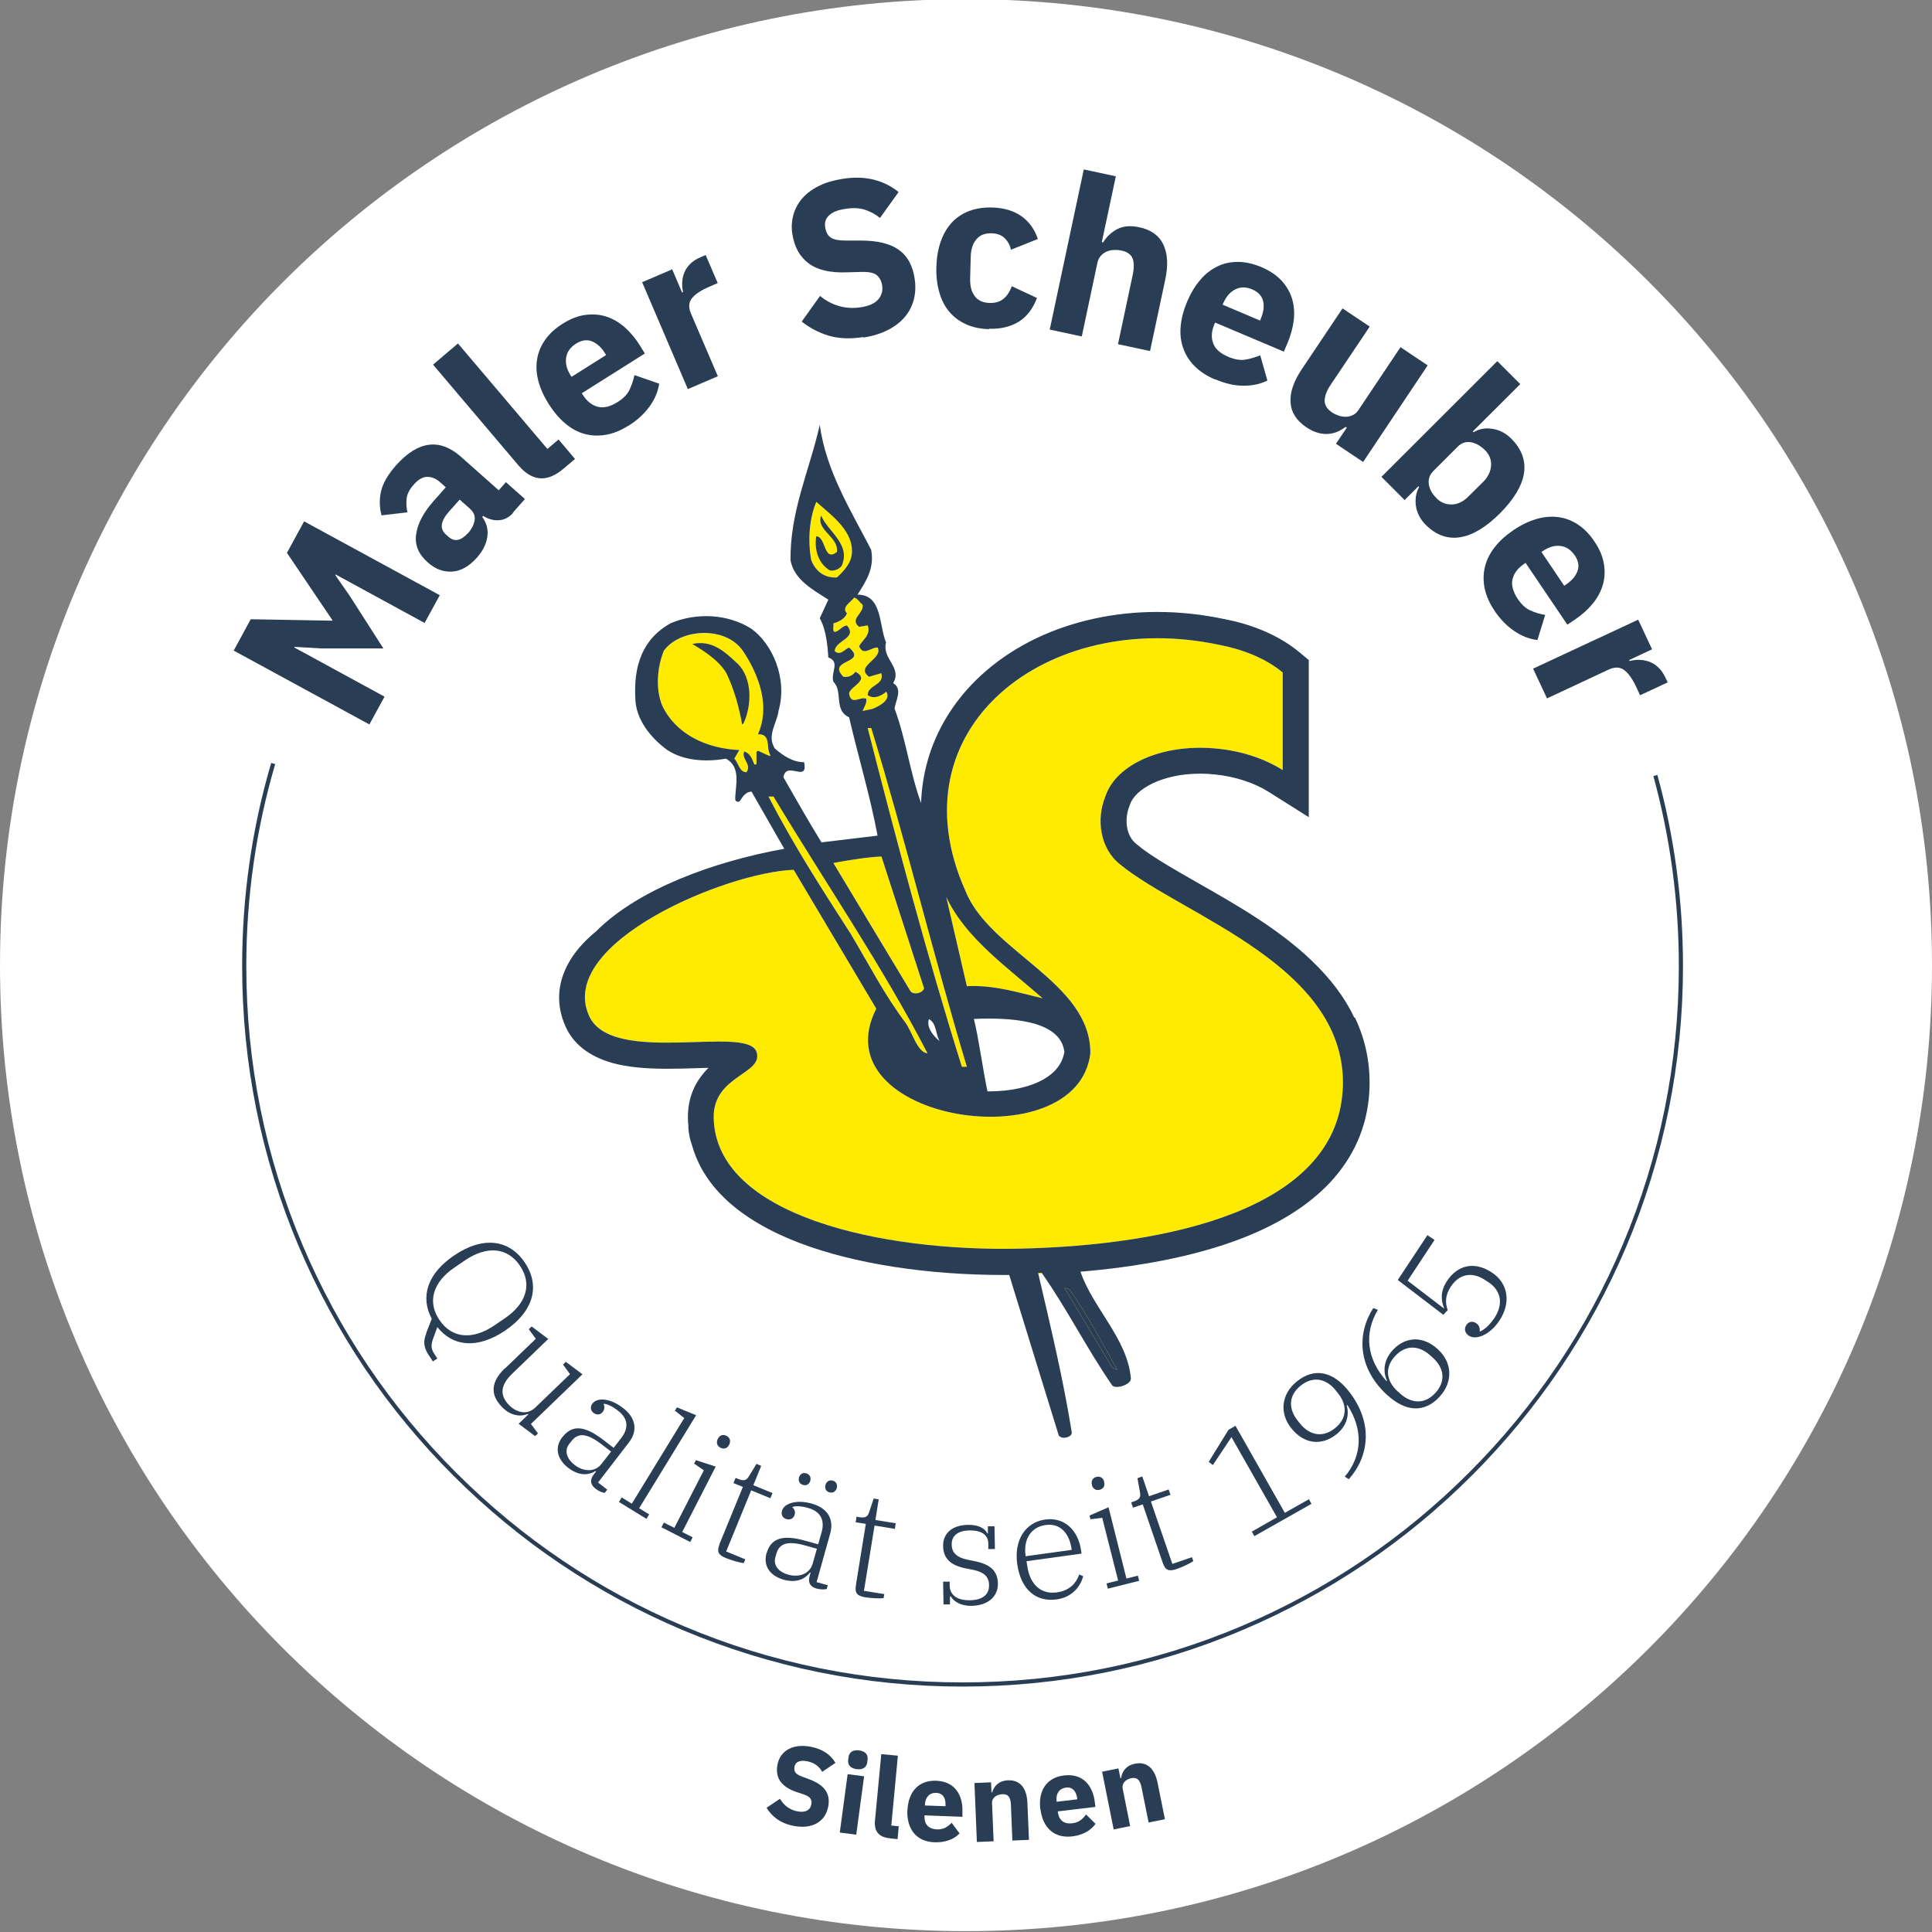 <?xml version="1.0" encoding="UTF-8"?>
<svg id="Ebene_2" xmlns="http://www.w3.org/2000/svg" xmlns:xlink="http://www.w3.org/1999/xlink" viewBox="0 0 135 135">
  <rect x="0" y="0" width="135" height="135" fill="#808080" stroke="none"/>
  <defs>
    <style>
      .cls-1 {
        fill: none;
      }

      .cls-2 {
        fill-rule: evenodd;
      }

      .cls-2, .cls-3 {
        fill: #293d55;
      }

      .cls-4 {
        fill: #ffeb00;
      }

      .cls-5 {
        fill: #fff;
      }

      .cls-6 {
        clip-path: url(#clippath);
      }
    </style>
    <clipPath id="clippath">
      <rect class="cls-1" width="135" height="135"/>
    </clipPath>
  </defs>
  <g id="Ebene_1-2" data-name="Ebene_1">
    <g class="cls-6">
      <g>
        <path class="cls-5" d="M67.5,134.94c37.28,0,67.5-30.22,67.5-67.5S104.78-.06,67.5-.06,0,30.16,0,67.44s30.22,67.5,67.5,67.5Z"/>
        <path class="cls-3" d="M23.45,40.15l-.02.04,1.01,1.45,2.35,3.67h-4.32s-1.89-.11-1.89-.11l-.02.04,6.31,3.44-1.06,1.94-9.48-5.16,1.19-2.19,5.71.1v-.03s-3.18-4.71-3.18-4.71l1.2-2.2,9.48,5.16-1.06,1.94-6.22-3.39h0Z"/>
        <path class="cls-3" d="M35.85,35.84c-.27.31-.6.48-.97.51-.37.03-.75-.07-1.12-.3l-.06.07c.31.44.43.91.35,1.41-.08.5-.32.98-.73,1.44-.54.61-1.12.93-1.73.97-.61.04-1.18-.18-1.71-.65-.64-.57-.91-1.22-.8-1.96.1-.74.51-1.52,1.22-2.32l.85-.96-.38-.34c-.29-.26-.59-.39-.91-.39-.31,0-.63.18-.95.54-.3.34-.47.67-.5,1-.03.33-.01.64.06.94l-1.81.21c-.15-.57-.16-1.13-.03-1.69.13-.56.47-1.15,1.04-1.8.77-.86,1.53-1.34,2.29-1.44.76-.1,1.5.18,2.23.82l2.66,2.36.5-.57,1.33,1.18-.84.95h0ZM32.69,37.28c.25-.29.41-.58.47-.9.06-.31-.05-.59-.33-.84l-.71-.63-.74.83c-.6.67-.67,1.21-.22,1.61l.17.15c.22.2.45.27.67.22.23-.05.45-.2.68-.45h0Z"/>
        <path class="cls-3" d="M39.39,32.74c-.6.51-1.16.73-1.68.68-.53-.05-1.02-.36-1.49-.91l-5.96-7.03,1.74-1.48,6.25,7.37.78-.66,1.15,1.36-.79.67h0Z"/>
        <path class="cls-3" d="M43.9,29.75c-.52.33-1.04.54-1.56.63-.52.09-1.02.07-1.49-.06-.48-.13-.93-.37-1.35-.73-.42-.35-.81-.81-1.16-1.36-.34-.54-.58-1.08-.72-1.6-.14-.53-.17-1.04-.09-1.52.08-.49.26-.94.56-1.36.29-.42.7-.8,1.21-1.12.57-.36,1.11-.57,1.64-.63.53-.06,1.02-.02,1.48.14.46.16.88.41,1.27.76.38.35.72.75,1.01,1.22l.36.58-4.41,2.78.07.1c.28.45.63.73,1.04.84.41.11.88,0,1.4-.33.4-.25.68-.54.83-.86.15-.32.27-.66.34-1.02l1.73.6c-.08.55-.3,1.08-.67,1.59-.37.51-.86.97-1.49,1.36h0ZM40.24,24.02c-.39.25-.62.57-.68.97-.06.4.04.81.31,1.24l.07.1,2.41-1.52-.07-.12c-.26-.42-.57-.7-.92-.84-.35-.14-.72-.08-1.11.16Z"/>
        <path class="cls-3" d="M48.06,27.18l-3.19-7.46,2.1-.9.69,1.62.07-.03c-.05-.22-.07-.45-.06-.69.01-.23.06-.46.15-.68.09-.22.23-.42.41-.6.18-.18.42-.34.71-.46l.37-.16.84,1.96-.53.23c-.62.26-1.04.54-1.27.83-.23.29-.25.65-.06,1.09l1.87,4.36-2.1.9h0Z"/>
        <path class="cls-3" d="M60.34,23.55c-.94.15-1.76.11-2.46-.1-.7-.22-1.32-.55-1.86-.98l1.28-1.79c.85.69,1.81.95,2.86.79.57-.09.97-.27,1.21-.55.24-.28.33-.61.27-.99-.05-.29-.17-.52-.36-.69-.19-.17-.55-.25-1.06-.24l-1.08.03c-1.15.04-2.03-.17-2.64-.63-.61-.46-.99-1.13-1.13-2.03-.08-.48-.05-.93.07-1.36s.33-.81.62-1.15c.3-.34.68-.63,1.15-.86.47-.24,1.02-.4,1.65-.5.8-.13,1.53-.11,2.18.05.65.16,1.23.45,1.75.87l-1.3,1.81c-.3-.25-.65-.44-1.04-.57-.39-.13-.86-.15-1.41-.06-.52.08-.89.23-1.12.46-.23.22-.31.49-.26.82.06.36.2.61.42.74.22.13.57.19,1.02.19h1.08c1.13,0,2,.21,2.6.63.61.42.99,1.09,1.13,2.02.08.51.06.99-.05,1.45-.12.46-.32.87-.63,1.23-.3.36-.7.67-1.19.92-.49.25-1.07.43-1.73.53h0Z"/>
        <path class="cls-3" d="M69.1,23c-.61-.02-1.15-.13-1.61-.35-.47-.21-.86-.51-1.17-.88-.31-.37-.54-.83-.69-1.36-.15-.53-.22-1.12-.2-1.77.02-.65.12-1.23.3-1.75s.43-.95.76-1.32c.33-.36.73-.63,1.21-.82.48-.18,1.02-.27,1.63-.25.82.02,1.51.23,2.05.61.54.39.92.92,1.14,1.59l-1.88.75c-.06-.31-.21-.58-.43-.8-.22-.22-.53-.34-.93-.35-.46-.01-.82.13-1.06.43-.25.3-.38.7-.39,1.22l-.04,1.51c-.01.52.09.93.32,1.23.23.31.57.46,1.04.48.41.01.74-.09.99-.31.25-.21.43-.5.56-.86l1.76.82c-.29.77-.72,1.32-1.29,1.67-.57.34-1.26.51-2.06.48h0Z"/>
        <path class="cls-3" d="M75.73,11.84l2.24.48-.98,4.6.09.02c.23-.38.55-.69.97-.92.42-.23.94-.27,1.56-.14.82.17,1.38.58,1.68,1.21.3.63.35,1.45.13,2.46l-1.06,4.98-2.24-.48,1.02-4.8c.11-.51.11-.91,0-1.19-.11-.28-.37-.47-.78-.55-.18-.04-.36-.05-.54-.04-.18,0-.35.05-.51.12-.16.07-.29.17-.4.3-.11.13-.19.29-.23.48l-1.09,5.14-2.24-.48,2.38-11.19h0Z"/>
        <path class="cls-3" d="M84.89,26.51c-.57-.24-1.04-.55-1.41-.92-.37-.37-.64-.79-.8-1.26-.17-.47-.23-.98-.18-1.53.05-.55.2-1.12.45-1.72.25-.59.55-1.09.91-1.51.35-.42.75-.73,1.2-.95.44-.22.92-.32,1.44-.32.51,0,1.05.12,1.61.35.62.26,1.1.59,1.46.98.35.4.6.83.73,1.3.13.47.16.96.1,1.48-.07.51-.21,1.02-.42,1.53l-.27.63-4.8-2.03-.05.11c-.21.49-.24.93-.09,1.33.14.4.5.72,1.07.96.44.18.83.25,1.18.19.35-.06.69-.16,1.04-.3l.5,1.76c-.5.25-1.06.37-1.69.36-.63,0-1.29-.16-1.97-.45h0ZM87.5,20.22c-.43-.18-.82-.18-1.18,0-.36.18-.64.5-.84.96l-.05.11,2.62,1.11.05-.13c.19-.46.25-.87.16-1.23-.09-.37-.34-.64-.77-.82h0Z"/>
        <path class="cls-3" d="M94.09,29.87l-.06-.04c-.18.13-.36.24-.56.33-.2.09-.42.14-.65.16-.23.02-.48-.01-.74-.08-.26-.07-.52-.2-.79-.38-.69-.46-1.07-1.04-1.11-1.74-.05-.7.21-1.47.79-2.33l2.84-4.24,1.9,1.27-2.73,4.07c-.28.41-.41.78-.42,1.1,0,.32.17.6.52.83.15.1.31.17.48.23.17.05.34.08.51.07.17,0,.32-.05.47-.12.15-.07.28-.19.39-.36l2.93-4.38,1.9,1.27-4.51,6.75-1.9-1.27.76-1.13h0Z"/>
        <path class="cls-3" d="M104.61,25.22l1.62,1.62-3.32,3.31.06.05c.4-.24.85-.32,1.34-.23.49.08.92.31,1.29.68.73.73,1.02,1.53.89,2.42-.14.88-.7,1.81-1.67,2.79-.98.98-1.91,1.54-2.79,1.68-.89.14-1.69-.15-2.42-.88-.19-.19-.34-.4-.45-.62-.11-.22-.19-.45-.22-.68-.04-.23-.03-.46,0-.69.04-.23.11-.44.22-.64l-.05-.05-.96.96-1.62-1.62,8.1-8.09h0ZM100.37,34.81c.31.31.67.45,1.08.44.41-.01.81-.2,1.17-.57l1-.99c.36-.36.55-.75.57-1.17.02-.42-.13-.78-.44-1.08s-.63-.48-.98-.54c-.35-.05-.66.05-.92.32l-1.69,1.69c-.26.26-.37.57-.32.92.05.35.23.68.54.98h0Z"/>
        <path class="cls-3" d="M104.42,42.65c-.35-.51-.57-1.03-.68-1.54-.1-.51-.1-1.01.02-1.49.11-.48.34-.94.68-1.38.34-.44.78-.83,1.32-1.2.53-.36,1.06-.61,1.58-.77.52-.15,1.03-.2,1.52-.14.49.06.95.23,1.38.51.43.28.82.67,1.16,1.18.38.55.6,1.09.68,1.62.08.52.05,1.02-.1,1.49-.15.47-.39.9-.72,1.29-.34.4-.73.75-1.18,1.05l-.56.38-2.92-4.32-.1.07c-.44.3-.71.65-.81,1.07-.1.41.03.88.37,1.39.27.39.56.66.88.8.32.14.67.25,1.03.31l-.54,1.75c-.55-.06-1.09-.27-1.61-.62-.52-.35-.99-.83-1.41-1.45ZM110.03,38.8c-.26-.38-.59-.6-.99-.65-.4-.05-.81.07-1.23.35l-.1.07,1.59,2.36.12-.08c.41-.28.68-.59.81-.95s.06-.72-.2-1.11Z"/>
        <path class="cls-3" d="M107.11,46.73l7.36-3.43.97,2.07-1.6.75.03.07c.22-.06.45-.09.69-.08.24,0,.46.05.69.13.22.08.43.21.62.39.19.17.35.41.49.69l.17.36-1.93.9-.24-.52c-.28-.61-.57-1.02-.87-1.24-.3-.22-.66-.23-1.09-.03l-4.3,2.01-.97-2.07h0Z"/>
        <path class="cls-3" d="M29.78,93.15l.39-1c-.82-1.53-.31-3.16,1.57-4.43,2.01-1.36,3.84-1.12,4.93.5,1.09,1.62.63,3.4-1.38,4.76-1.9,1.28-3.63,1.14-4.73-.25l-.28.76c-.18.49-.17.76.09,1.15l.19.28-.31.21-.28-.42c-.39-.58-.4-1.01-.18-1.55h0ZM34.52,92.63l.75-.51c1.5-1.01,1.94-2.39,1.06-3.68-.87-1.29-2.31-1.4-3.81-.39l-.75.51c-1.5,1.01-1.94,2.39-1.06,3.68.87,1.29,2.31,1.4,3.81.39h0Z"/>
        <path class="cls-3" d="M35.3,95.61l2.14-2.06-.49-.67.2-.19,1.16.87-2.53,2.44c-.82.79-.87,1.5-.22,2.17.5.52,1.26.75,1.85.18l2.42-2.33-.49-.67.2-.19,1.16.87-3.6,3.47.49.66-.2.19-1.15-.86.68-.66-.03-.03c-.47.2-1.18.17-1.81-.48-.87-.9-.76-1.78.21-2.72h0Z"/>
        <path class="cls-3" d="M39.31,100.41c.63-.82,1.47-.85,2.83.19l.74.57.53-.69c.55-.71.47-1.38-.24-1.92-.4-.31-.75-.46-.99-.47v.02c.06.15.09.35-.06.54-.17.23-.43.24-.64.08-.22-.17-.26-.42-.08-.66.33-.43,1.23-.39,2.14.32.88.67,1.05,1.57.4,2.41l-2.15,2.79.64.5-.17.22c-.17,0-.45-.13-.65-.29-.37-.28-.4-.62-.13-.98l.17-.22-.03-.03c-.45.27-1.11.39-1.91-.22-.81-.62-.96-1.45-.42-2.15h0ZM42.04,102.28l.66-.85-.68-.52c-1.07-.82-1.66-.77-2.09-.21l-.15.19c-.35.45-.22,1.01.38,1.48.64.49,1.43.5,1.88-.09Z"/>
        <path class="cls-3" d="M43.45,104.64l.7.43,3.66-5.98-.65-.52.14-.23,1.34.55-3.98,6.5.7.43-.19.31-1.92-1.18.19-.32h0Z"/>
        <path class="cls-3" d="M46.39,106.39l.73.37,2.06-4.02-.68-.47.13-.24,1.38.45-2.34,4.57.73.37-.17.33-2.01-1.03.17-.33h0ZM50.15,100.56l.02-.04c.11-.22.34-.32.6-.19.25.13.3.38.19.6l-.02.04c-.11.22-.34.32-.6.19-.25-.13-.3-.38-.19-.6Z"/>
        <path class="cls-3" d="M50.27,107.9l1.64-4-.66-.27.15-.36.15.06c.46.19.61.1.78-.17l.53-.87.33.14-.55,1.35,1.34.55-.15.36-1.34-.55-1.75,4.27,1.34.55-.11.26c-.28-.02-.88-.2-1.25-.35-.55-.22-.64-.47-.44-.96h0Z"/>
        <path class="cls-3" d="M53.57,108.53c.28-.99,1.04-1.34,2.7-.87l.9.25.24-.84c.24-.86-.08-1.46-.94-1.7-.49-.14-.87-.15-1.1-.07v.02c.12.11.22.28.16.52-.08.27-.31.38-.57.31-.26-.07-.4-.29-.32-.58.15-.52,1-.81,2.1-.5,1.06.3,1.56,1.06,1.27,2.09l-.95,3.39.78.22-.07.26c-.16.05-.46.04-.72-.03-.45-.13-.6-.42-.48-.86l.07-.26h-.04c-.31.4-.89.77-1.85.5-.98-.28-1.43-.99-1.19-1.85h0ZM56.79,109.25l.29-1.03-.82-.23c-1.3-.36-1.82-.1-2.01.58l-.07.23c-.15.55.17,1.02.9,1.23.78.22,1.51-.07,1.71-.78ZM55.83,103.25v-.02c.07-.21.26-.36.51-.28s.34.29.28.51v.02c-.07.21-.26.36-.51.28-.25-.07-.34-.29-.28-.51ZM57.68,103.77v-.02c.07-.21.26-.36.51-.29.25.07.34.29.28.51v.02c-.07.21-.26.36-.51.29-.25-.07-.34-.29-.28-.51Z"/>
        <path class="cls-3" d="M59.81,110.74l.69-4.26-.71-.11.06-.39.16.03c.49.08.62-.04.72-.34l.32-.96.35.06-.23,1.44,1.42.23-.06.39-1.42-.23-.74,4.56,1.42.23-.05.28c-.27.04-.9,0-1.29-.06-.58-.1-.73-.31-.64-.84h0Z"/>
        <path class="cls-3" d="M66.41,111.55h-.03v.56s-.45,0-.45,0l-.03-1.59h.46s0,.28,0,.28c.01.65.52,1.03,1.39,1.02.87-.01,1.37-.36,1.36-1.06,0-.6-.38-.91-1.08-1.06l-.56-.11c-.98-.2-1.56-.64-1.57-1.57-.01-.92.69-1.46,1.75-1.47.73-.01,1.18.25,1.34.6h.04v-.5s.46,0,.46,0l.03,1.59h-.46s0-.37,0-.37c-.01-.63-.48-.94-1.31-.93-.78.01-1.26.34-1.25.98,0,.61.41.92,1.08,1.06l.54.11c1.03.21,1.59.64,1.61,1.56.01.9-.68,1.54-1.85,1.56-.74.01-1.25-.31-1.44-.66h0Z"/>
        <path class="cls-3" d="M71.08,109.3c-.24-1.71.59-2.93,1.95-3.12,1.35-.19,2.32.74,2.52,2.2l.02.18-3.84.53.05.33c.19,1.35,1.01,2,2.07,1.85.88-.12,1.35-.64,1.56-1.25l.28.12c-.19.7-.75,1.47-1.86,1.62-1.44.2-2.5-.69-2.75-2.47h0ZM71.68,108.74l3.2-.44v-.06c-.16-1.09-.78-1.82-1.81-1.68-1.03.14-1.56,1-1.41,2.11v.07s0,0,0,0Z"/>
        <path class="cls-3" d="M77.33,110.64l.8-.2-1.11-4.38-.82.1-.07-.26,1.33-.58,1.25,4.98.8-.2.09.36-2.19.55-.09-.36ZM76.3,103.78v-.04c-.07-.24.04-.47.31-.54.28-.07.48.09.54.32v.04c.07.24-.03.47-.31.54-.28.07-.48-.09-.54-.32Z"/>
        <path class="cls-3" d="M81.25,109.21l-1.4-4.09-.68.23-.13-.37.15-.05c.47-.16.52-.32.47-.64l-.18-1,.34-.12.47,1.38,1.37-.47.13.37-1.37.47,1.5,4.36,1.37-.47.09.27c-.22.17-.79.43-1.17.56-.56.19-.79.07-.96-.44h0Z"/>
        <path class="cls-3" d="M87.48,107.02l1.75-1-3.18-5.6-1.3,1.95-.29-.22,1.38-2.24.49-.28,3.45,6.08,1.68-.95.18.32-3.99,2.26-.18-.32h0Z"/>
        <path class="cls-3" d="M93.97,103.18c1.22-1.45,1.3-3.28.18-5l-.05.02c.19.63.04,1.42-.71,2.02-1.05.84-2.28.68-3.15-.41-.88-1.09-.69-2.43.39-3.29,1.26-1.01,2.55-.64,3.59.66,1.78,2.23,1.44,4.6.03,6.18l-.29-.18h0ZM93.49,97.35l-.16-.2c-.63-.79-1.55-1.04-2.44-.33-.89.71-.85,1.66-.21,2.45l.16.2c.63.79,1.55,1.04,2.44.33.89-.71.85-1.66.21-2.45Z"/>
        <path class="cls-3" d="M96.95,97.5c-2.11-1.93-2.14-4.32-.99-6.1l.32.13c-.98,1.62-.78,3.44.6,4.97l.04-.03c-.29-.59-.26-1.4.38-2.11.91-1,2.15-1.02,3.17-.08,1.03.94,1.06,2.29.13,3.31-1.09,1.19-2.42,1.03-3.65-.1h0ZM100.13,94.88l-.19-.17c-.75-.68-1.69-.79-2.46.05-.77.84-.58,1.77.17,2.45l.19.17c.75.68,1.69.79,2.46-.05.77-.84.58-1.77-.17-2.45Z"/>
        <path class="cls-3" d="M102.62,93.32c-.26-.17-.33-.47-.16-.73.17-.26.46-.29.69-.13.2.13.28.35.24.56l.03.02c.28-.12.65-.42,1-.94.66-1,.46-1.93-.42-2.51l-.23-.15c-.88-.58-1.78-.46-2.39.46-.41.62-.4,1.15-.22,1.65l-.31.32-3.18-2.43,2.07-3.13.5.33-1.88,2.85,2.52,1.93.03-.02c-.26-.59-.23-1.25.2-1.89.72-1.09,1.89-1.42,3.14-.59,1.14.75,1.35,2.11.52,3.36-.67,1.01-1.63,1.38-2.14,1.05h0Z"/>
        <path class="cls-3" d="M53.58,126.31l.92-.62c.28.48.7.78,1.22.88.57.11.9-.09.97-.48.06-.29-.02-.53-.51-.7l-.52-.17c-1.1-.37-1.51-1.03-1.33-1.93.19-.96,1.08-1.48,2.34-1.23.81.16,1.37.55,1.71,1.12l-.93.63c-.19-.35-.5-.63-1.05-.74-.52-.1-.82.05-.88.37-.07.37.09.54.52.7l.51.19c1.06.4,1.5.99,1.32,1.92-.2,1.03-1.1,1.6-2.44,1.33-.94-.19-1.51-.67-1.87-1.27h0Z"/>
        <path class="cls-3" d="M59.23,123.97l1.15.15-.55,4.08-1.15-.15.55-4.08ZM59.27,122.96l.02-.17c.04-.33.28-.54.74-.48.47.06.64.33.59.66l-.02.17c-.04.33-.28.54-.74.48-.47-.06-.64-.33-.59-.66Z"/>
        <path class="cls-3" d="M62.18,128.45c-.79-.07-1.11-.51-1.04-1.23l.44-4.65,1.16.11-.46,4.88.52.05-.08.9-.52-.05h0Z"/>
        <path class="cls-3" d="M63.41,126.51c.05-1.3.77-2.12,2-2.08,1.36.05,1.88,1.06,1.84,2.17v.35s-2.65-.1-2.65-.1v.06c-.02.54.26.89.87.92.49.02.76-.2,1.03-.46l.55.74c-.38.41-1,.65-1.75.62-1.26-.04-1.94-.91-1.9-2.23h0ZM64.63,126.1v.06s1.44.05,1.44.05v-.07c.02-.5-.19-.85-.66-.86-.46-.02-.76.31-.78.82Z"/>
        <path class="cls-3" d="M68.26,128.7l-.17-4.11,1.16-.05.03.7h.05c.13-.44.46-.81,1.11-.84.84-.03,1.31.54,1.35,1.58l.11,2.58-1.16.05-.1-2.48c-.02-.53-.18-.78-.6-.76-.38.02-.74.23-.72.63l.11,2.66-1.16.05h0Z"/>
        <path class="cls-3" d="M72.69,126.42c-.15-1.29.43-2.21,1.66-2.36,1.35-.16,2.02.75,2.15,1.86l.04.34-2.62.31v.06c.07.54.4.85,1.02.77.48-.06.72-.31.95-.61l.66.65c-.32.46-.88.79-1.63.88-1.25.15-2.06-.6-2.22-1.91ZM73.83,125.84v.06s1.44-.17,1.44-.17v-.07c-.07-.5-.33-.81-.79-.75-.46.06-.71.42-.65.93Z"/>
        <path class="cls-3" d="M77.82,127.84l-.81-4.04,1.14-.23.14.68h.05c.06-.46.33-.88.97-1.01.82-.17,1.38.33,1.58,1.35l.51,2.53-1.14.23-.49-2.44c-.1-.51-.3-.74-.71-.66-.37.07-.69.34-.61.74l.52,2.61-1.14.23h0Z"/>
        <path class="cls-4" d="M72.75,88.92h-.25s.02.07.02.1c.1,0,.19,0,.29-.01-.02-.03-.04-.06-.06-.09h0ZM93.82,76.2c-.52,8.37-12.29,10.82-22.55,11.05-9.73.22-21.24-2.31-21.4-9.12-.07-3.01,3.52-3.06,2.99-4.63-.65-1.92-10.14,1.03-11.71-2.54-2.24-5.08,9.61-10.02,14.31-10.18l5.77,9.7c-4,7.87,14.06,10.68,14.96,3.12.03-4.98-7.03-7.07-8.73-11.35-5.08-11.38,5.74-19.75,17.74-17.19,1.57.3,3.19.9,4.43,1.93v6.82c-1.21-.76-2.76-1.31-4.5-1.49-3.8-.41-7.14,1.05-7.89,3.33-.65,1.58-.39,3.64,1.04,4.76h0c4.43,3.63,16.08,7.13,15.54,15.81h0Z"/>
        <path class="cls-4" d="M58.49,40.36c-.9.05-1.49-.45-1.79-1.2-.25-1.35-.15-2.89.35-4.09.95.85,2.44,1.89,2.49,3.34.05.8-.45,1.39-1.05,1.94h0Z"/>
        <path class="cls-4" d="M60.98,49.53l-.7.15c.1-.3.3-.5.25-.85-.4-.2-1.05.5-1.2-.35,0-.5,1.54-.95.45-1.54-.2.25-.45.4-.85.35-1.2-1.25,1.74-.9.4-2.04-.3.1-.6.6-1,.25,0-.75,1.64-.9.85-1.79-.3,0-.55.4-.85.45-.2-.1-.05-.35-.1-.6.35-.1.8-.3.95-.7-.4-.45.25-.75.5-1.1.25.05.4.35.6.5.1.6-.95,1-.25,1.54l.6-.1c.25.65-.35,1-.6,1.45.3.75.85.05,1.3.1.4.8-1.64,1.3-.6,2.04l.85-.25c.25.85-.95.8-.95,1.54.45.3.95.05,1.3-.25.35.55-.45,1-.95,1.2Z"/>
        <path class="cls-4" d="M53.76,52.83l-.75-.34c-.07-.03-.15.02-.15.1v.76c0,.1-.13.12-.17.03-.13-.33-.25-.71-.68-.86-.25.5.55.9.15,1.45-.5,0-.55-.65-.85-.95l.35-.6c-2.29-.1-4.43-1.1-5.38-3.09-.5-1.2-.35-2.69.1-3.84,1.1-1.54,4.29-1.79,5.53,0,1.1,1.64,1.94,3.84,1.05,5.83.94-.04.55.91.86,1.44.02.04-.02.09-.06.07h0Z"/>
        <path class="cls-4" d="M67.56,74.54h-.35c-2.44-7.77-4.58-15.85-6.58-23.67h.25c2.39,7.82,4.33,15.85,6.68,23.67Z"/>
        <path class="cls-4" d="M64.81,73.6c-.7-.05-1.05-1.45-1.54-2.14-1.49-1.99-2.46-3.91-3.84-6.23-2.09-3.24-4.04-6.28-5.73-9.57h.35c3.59,5.98,7.62,11.86,10.76,17.94Z"/>
        <path class="cls-4" d="M64.57,69.06c-.1.35-.73.48-.95.2l-5.39-8.96c1.19-.22,2.5-.42,3.36-.45l2.98,9.22h0Z"/>
        <path class="cls-4" d="M72.84,69.76c-1.49-.35-3.34-.95-5.28-.85l-1.44-6.23c1.39,2.94,4.38,4.98,6.73,7.08Z"/>
        <path class="cls-4" d="M78.07,95.72l-.35-.15-3.34-5.58.35.1c1.3,1.84,2.29,3.74,3.34,5.63h0Z"/>
        <path class="cls-3" d="M94.63,71.1c-.67-1.41-1.65-2.71-2.99-3.99-2.32-2.22-5.29-3.91-7.91-5.4-1.47-.84-2.86-1.63-3.88-2.38l-.45-.36c-.77-.61-.82-1.82-.48-2.64l.02-.06.02-.06c.35-1.04,2.19-2.15,4.91-2.15.35,0,.71.02,1.07.06,1.39.15,2.71.58,3.72,1.22l2.79,1.76v-10.98l-.66-.55c-1.34-1.11-3.15-1.91-5.23-2.31-1.56-.33-3.14-.5-4.7-.5-3.01,0-5.93.64-8.45,1.84-2.56,1.23-4.65,3.01-6.05,5.17-1.2,1.85-1.87,3.9-1.99,6.1,0,.08,0,.16-.01.24-.77-2.08-1.06-4.49-1.85-6.59.05-.55.6-1.35-.1-1.79.65-1.1-.8-1.69-.5-2.84-.5-1.2-.25-3.34-1.99-3.34.6-.95,1.2-1.84.95-3.14-1.44-2.79-3.14-5.48-3.59-8.72-.7,3.14-2.09,6.03-2.04,9.47.25,1.35,1.55,2.04,2.64,2.74l-.6,1.3c.45.8.55,1.94.6,2.74.85.3.15,1.05.35,1.69.7.7,0,1.99,1.1,2.49.65,2.79,1.49,5.58,1.99,8.27l-3.92.47c-.88-1.43-1.81-3.06-2.66-4.55.2-1.2,1.74.45,1.45-1.05-.8,0-1.45-.45-2.04-.95-.6-.9.15-1.79.25-2.64.65-2.29-.45-4.69-1.89-5.73-1.64-1.05-3.84-1.15-5.63-.4-2.06,1.13-2.59,3.09-2.49,5.18,0,1.54,1.09,2.85,2.24,3.69,1.15.75,2.69.85,4.09.6,1.08.58.67,1.86.65,2.82,0,.19.25.27.35.11.19-.3.39-.6.79-.63l2.29,4c-4.93.89-10.19,2.81-13.14,5.76-.89.73-1.56,1.51-1.98,2.31-.75,1.39-.81,2.88-.18,4.31.55,1.26,1.66,2.12,3.27,2.58,1,.28,2.22.41,3.86.41.69,0,1.36-.02,2.01-.04.3,0,.59-.02.87-.03-.14.14-.29.3-.42.47-.71.88-1.05,1.93-1.02,3.1,0,.15.01.31.03.47,0,.06,0,.13,0,.19.03.41.12.8.25,1.17.64,2.32,2.58,4.96,7.54,6.85,3.79,1.44,8.86,2.23,14.27,2.23.12,0,.24,0,.36,0l3.46,11.21c.25.34.96.09.91-.21-.59-3.7-1.49-7.44-2.33-11.05,0-.03-.02-.07-.02-.1h.25s.04.06.06.09c1.76,2.52,3.1,5.22,4.87,7.78.25.28,1.34-.06,1.3-.5-.23-2.75-2.67-4.93-3.52-7.45,3.67-.31,7.84-.98,11.4-2.38,2.52-.99,4.53-2.27,5.98-3.79,1.7-1.8,2.65-3.94,2.8-6.36.11-1.83-.22-3.58-1-5.22h0ZM78.07,95.72l-.35-.15-3.34-5.58.35.1c1.29,1.84,2.29,3.74,3.34,5.63h0ZM67.56,68.91l-1.44-6.23c1.39,2.94,4.38,4.98,6.73,7.08-1.49-.35-3.34-.95-5.28-.85ZM74.38,73.47c-.13.82-.61,1.46-1.46,1.95-.95.54-2.3.84-3.8.84-.04,0-.08,0-.12,0-.32-1.51-.62-3.76-.95-5.06,2.29-.1,6.02,0,6.32,2.27ZM56.69,39.16c-.25-1.35-.15-2.89.35-4.09.95.85,2.44,1.89,2.49,3.34.05.8-.45,1.39-1.05,1.94-.9.05-1.49-.45-1.79-1.2h0ZM60.53,48.83c-.4-.2-1.05.5-1.2-.35,0-.5,1.54-.95.45-1.54-.2.25-.45.4-.85.35-1.2-1.25,1.74-.9.4-2.04-.3.1-.6.6-1,.25,0-.75,1.64-.9.85-1.79-.3,0-.55.4-.85.45-.2-.1-.05-.35-.1-.6.35-.1.8-.3.95-.7-.4-.45.25-.75.5-1.1.25.05.4.35.6.5.1.6-.95,1-.25,1.54l.6-.1c.25.65-.35,1-.6,1.45.3.75.85.05,1.3.1.4.8-1.64,1.3-.6,2.04l.85-.25c.25.85-.95.8-.95,1.54.45.3.95.05,1.3-.25.35.55-.45,1-.95,1.2l-.7.15c.1-.3.3-.5.25-.85ZM60.63,50.87h.25c2.39,7.82,4.33,15.85,6.68,23.67h-.35c-2.44-7.77-4.58-15.85-6.58-23.67ZM65.66,72.75c-.45-.35-.95-1-.75-1.54.55.3.45,1.05.75,1.54ZM61.59,59.84l2.98,9.22c-.1.35-.73.48-.95.2l-5.39-8.96c1.19-.22,2.5-.42,3.36-.45h0ZM52.86,52.58v.76c0,.1-.13.12-.17.03-.13-.33-.25-.71-.68-.86-.25.5.55.9.15,1.45-.5,0-.55-.65-.85-.95l.35-.6c-2.29-.1-4.43-1.1-5.38-3.09-.5-1.2-.35-2.69.1-3.84,1.1-1.54,4.29-1.79,5.53,0,1.1,1.64,1.94,3.84,1.05,5.83.94-.04.55.91.86,1.44.02.04-.02.09-.06.07l-.75-.34c-.07-.03-.15.02-.15.1h0ZM53.7,55.66h.35c3.59,5.98,7.62,11.86,10.76,17.94-.7-.05-1.05-1.45-1.54-2.14-1.49-1.99-2.46-3.91-3.84-6.23-2.09-3.24-4.04-6.28-5.73-9.57ZM93.82,76.2c-.52,8.37-12.29,10.82-22.55,11.05-9.73.22-21.24-2.31-21.4-9.12-.07-3.01,3.52-3.06,2.99-4.63-.65-1.92-10.14,1.03-11.71-2.54-2.24-5.08,9.61-10.02,14.31-10.18l5.77,9.7c-4,7.87,14.06,10.68,14.96,3.12.03-4.98-7.03-7.07-8.73-11.35-5.09-11.38,5.74-19.75,17.74-17.19,1.57.3,3.19.9,4.43,1.93v6.82c-1.21-.76-2.76-1.31-4.5-1.49-3.8-.41-7.14,1.05-7.89,3.33-.65,1.58-.39,3.64,1.04,4.76h0c4.43,3.63,16.08,7.13,15.54,15.81h0Z"/>
        <path class="cls-2" d="M78.07,95.72l-.35-.15-3.34-5.58.35.1c1.29,1.84,2.29,3.74,3.34,5.63h0Z"/>
        <path class="cls-3" d="M58.84,39.51c-.2.25-.5.4-.85.35-.85-.5-1.1-1.54-.95-2.39.7.05.5,1.84,1.44,1.1.15-1.05-1.49-1.54-1.1-2.54.45,1.1,2.09,1.99,1.44,3.49Z"/>
        <path class="cls-3" d="M51.51,46.34c1.05,1,1.05,2.89.45,4.19l-.1.1c-.2-1.15-.55-2.44-1.1-3.59-.55-.95-1.79-1.69-2.39-2.04,1.35-.3,2.24.5,3.14,1.35h0Z"/>
        <path class="cls-3" d="M115.53,54.23c1.18,4.3,1.78,8.75,1.78,13.28,0,6.76-1.32,13.31-3.93,19.48-2.52,5.96-6.13,11.31-10.73,15.91-4.6,4.6-9.95,8.21-15.91,10.73-6.17,2.61-12.73,3.93-19.48,3.93s-13.31-1.32-19.48-3.93c-5.96-2.52-11.31-6.13-15.91-10.73-4.6-4.6-8.21-9.95-10.73-15.91-2.61-6.17-3.93-12.72-3.93-19.48,0-4.83.68-9.56,2.02-14.12l-.28-.08c-1.35,4.58-2.03,9.34-2.03,14.2,0,6.8,1.33,13.39,3.96,19.59,2.54,5.99,6.16,11.38,10.79,16,4.62,4.62,10.01,8.25,16,10.79,6.21,2.62,12.8,3.96,19.59,3.96s13.39-1.33,19.59-3.96c5.99-2.54,11.38-6.17,16-10.79,4.62-4.62,8.25-10.01,10.79-16,2.62-6.21,3.96-12.8,3.96-19.59,0-4.56-.6-9.04-1.79-13.36l-.28.08h0Z"/>
      </g>
    </g>
  </g>
</svg>